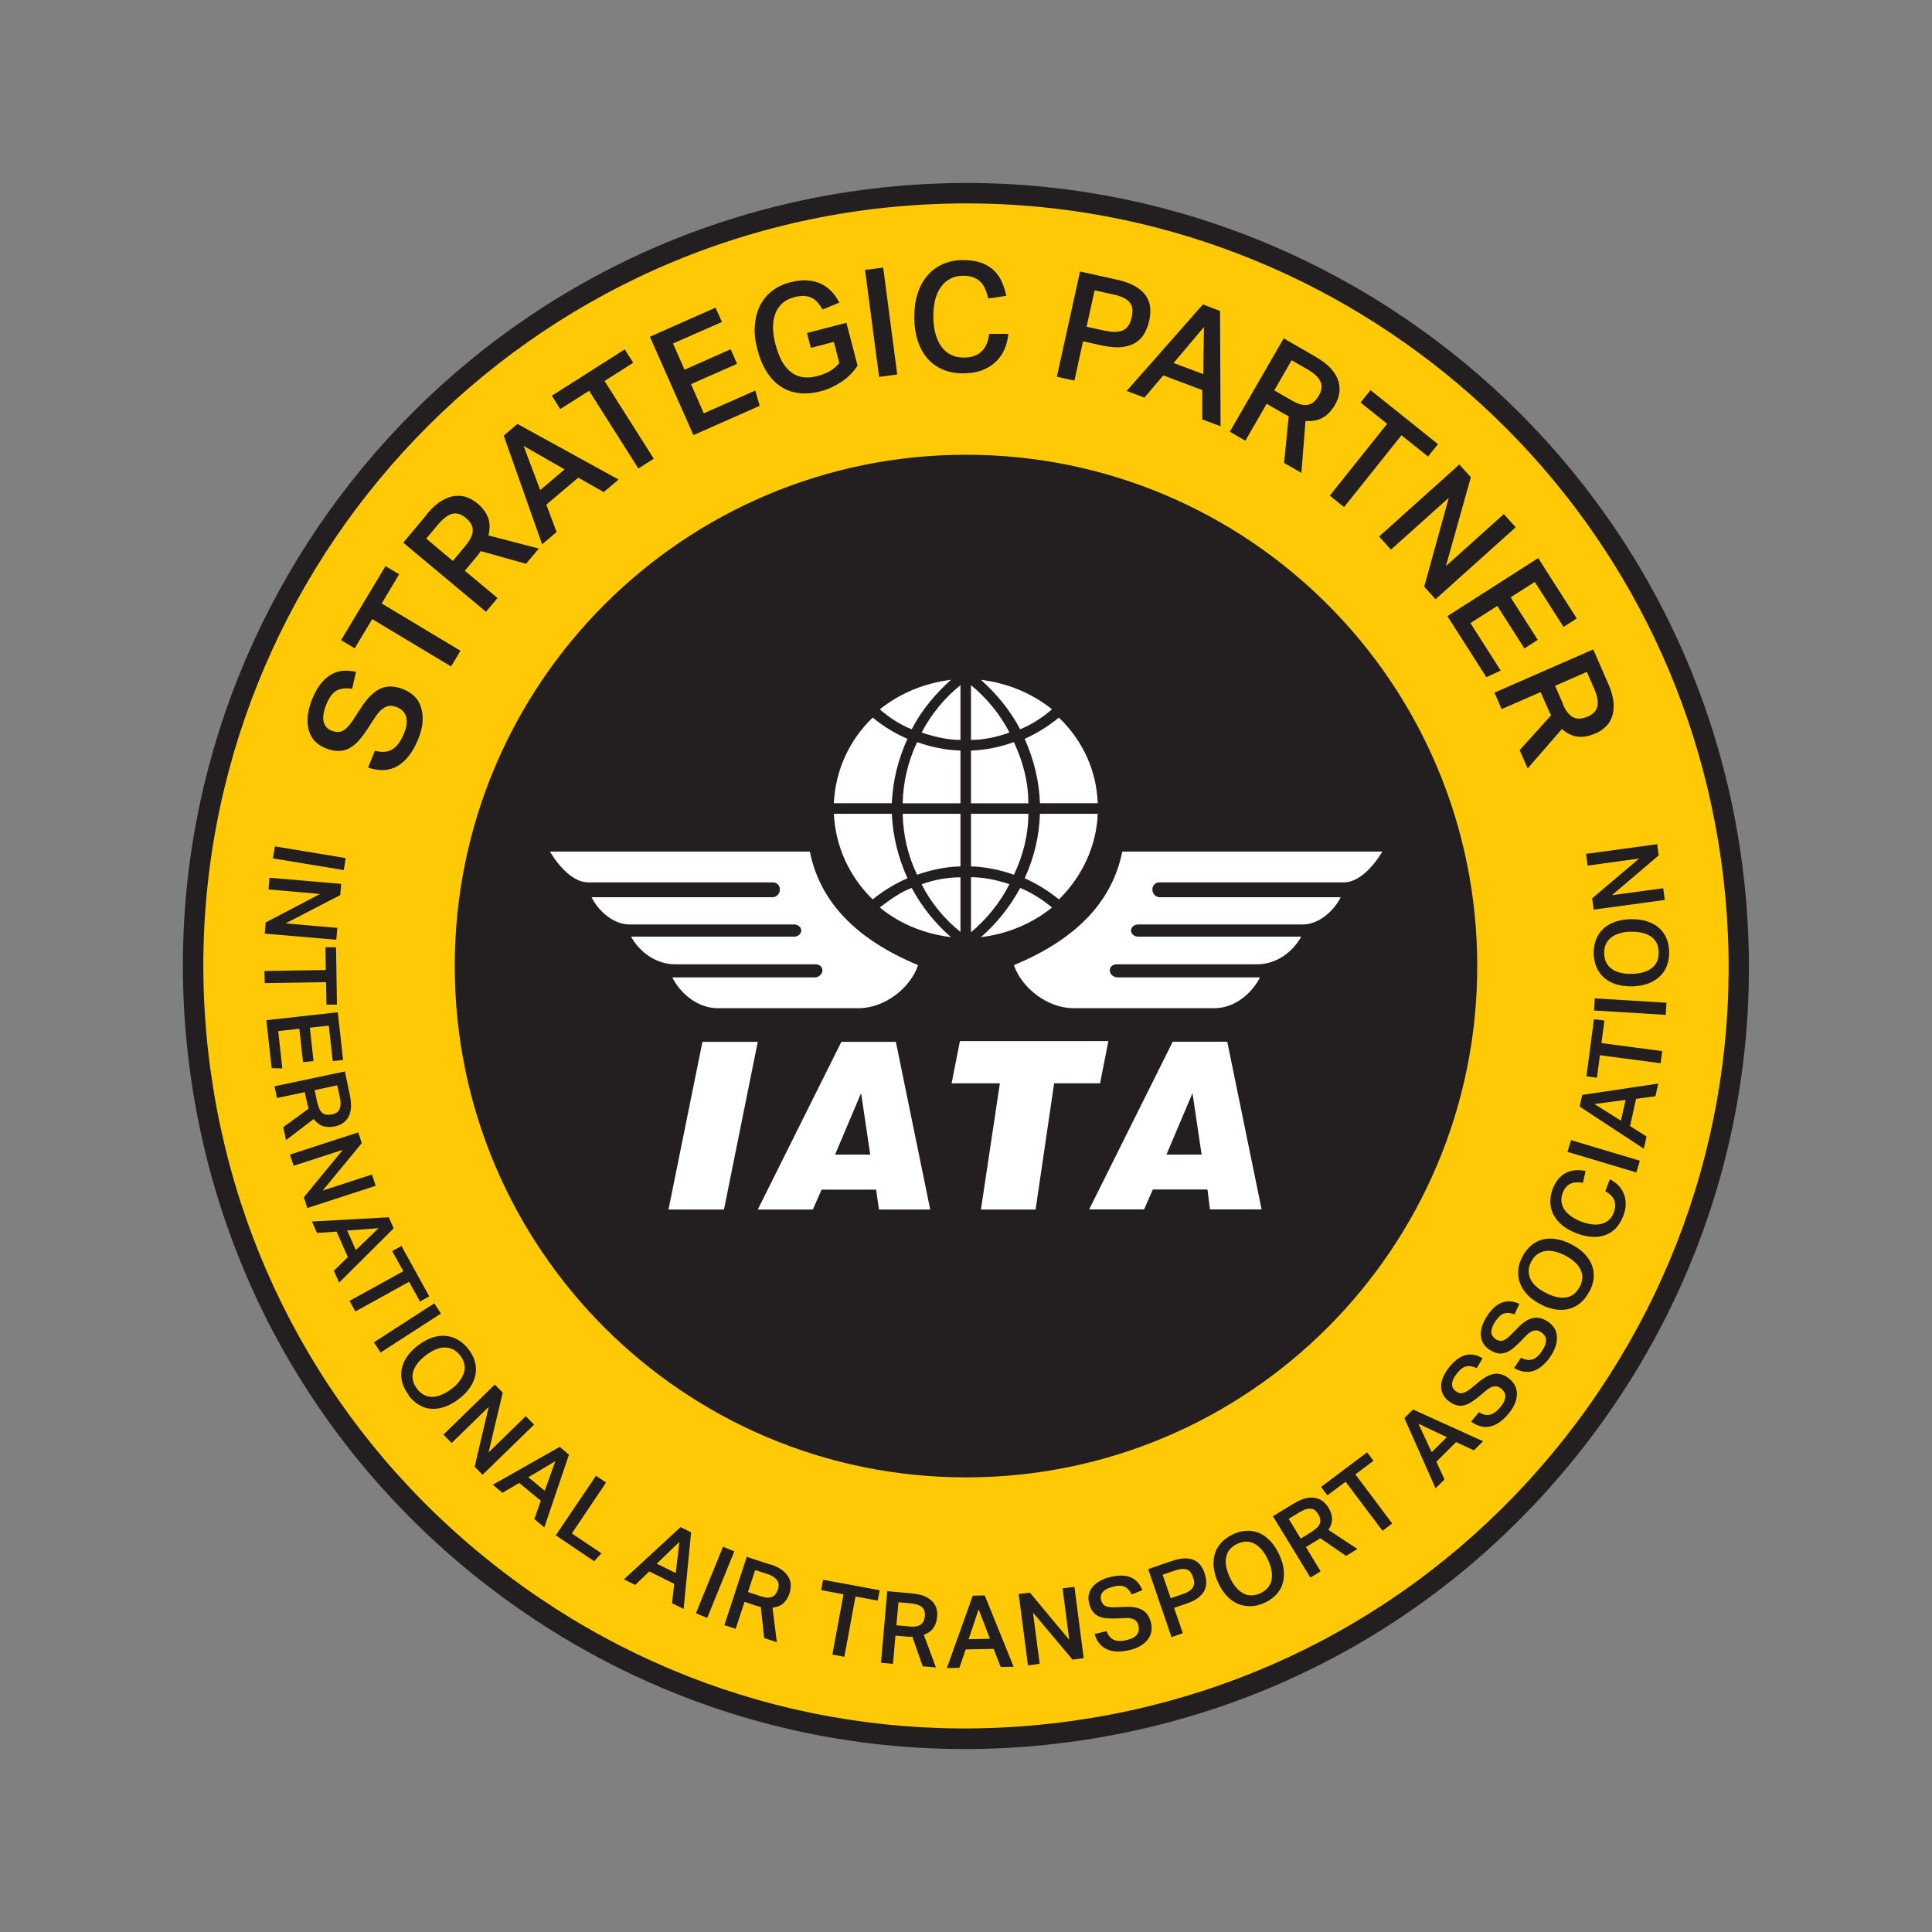 <?xml version="1.0" encoding="UTF-8"?> <svg xmlns="http://www.w3.org/2000/svg" xmlns:xlink="http://www.w3.org/1999/xlink" id="Layer_1" version="1.1" viewBox="0 0 141.73 141.73"><rect x="0" y="0" width="141.73" height="141.73" fill="#808080" stroke="none"/><defs><style> .st0 { fill: #fff; } .st1 { fill: none; } .st2 { fill: #231f20; } .st3 { fill: #ffca05; } .st4 { clip-path: url(#clippath); } </style><clipPath id="clippath"><rect class="st1" width="141.73" height="141.73"></rect></clipPath></defs><g class="st4"><g><g><path class="st3" d="M127.16,64.26c-3.64-31.04-31.86-53.34-62.91-49.7-31.04,3.65-53.34,31.87-49.7,62.91,1.76,15.04,9.28,28.49,21.17,37.87,11.88,9.39,26.7,13.58,41.74,11.82,15.04-1.77,28.49-9.28,37.88-21.16,9.38-11.88,13.58-26.71,11.82-41.74Z"></path><path class="st2" d="M70.75,128.31c-12.86,0-25.25-4.29-35.49-12.37-12.04-9.51-19.66-23.14-21.45-38.38-3.69-31.45,18.9-60.04,50.35-63.74,31.45-3.7,60.05,18.9,63.74,50.35h0c1.79,15.23-2.46,30.25-11.98,42.3-9.51,12.04-23.14,19.65-38.38,21.44-2.27.27-4.55.4-6.8.4ZM70.9,14.92c-2.17,0-4.35.13-6.56.38-30.63,3.6-52.63,31.45-49.04,62.08,1.74,14.84,9.16,28.11,20.89,37.37,11.72,9.26,26.34,13.4,41.19,11.66,14.84-1.74,28.12-9.16,37.38-20.88,9.26-11.73,13.41-26.36,11.66-41.19h0c-3.34-28.43-27.56-49.42-55.52-49.42Z"></path></g><path class="st2" d="M108.37,70.87c0,20.71-16.79,37.51-37.5,37.51s-37.51-16.79-37.51-37.51,16.79-37.51,37.51-37.51,37.5,16.79,37.5,37.51Z"></path><g><path class="st2" d="M25.36,62.95l-.14.88-5.2-.86.15-.88,5.2.86Z"></path><path class="st2" d="M25.03,64.84l-.07.82-4.01,2.08,3.8.33-.08.87-5.25-.45.07-.82,3.99-2.09-3.78-.33.07-.86,5.25.45Z"></path><path class="st2" d="M23.9,71.16l-.03-1.67h.78s.07,4.21.07,4.21h-.77s-.03-1.65-.03-1.65l-4.5.07-.02-.89,4.5-.07Z"></path><path class="st2" d="M24.78,74.27l.39,3.49-.76.08-.29-2.6-1.39.15.27,2.45-.77.08-.27-2.45-1.55.17.3,2.74-.78-.02-.39-3.52,5.24-.58Z"></path><path class="st2" d="M25.67,80.36c.08.39.1.72.07.99-.04.27-.11.5-.23.67-.12.18-.26.32-.42.41-.17.1-.34.16-.51.2-.34.07-.63.06-.89-.02-.25-.08-.48-.26-.68-.52l-2.03,1.55-.2-.95,1.86-1.36s-.03-.09-.04-.14c-.01-.05-.02-.1-.04-.15l-.2-.92-2.04.43-.18-.86,5.16-1.09.37,1.76ZM23.3,80.93c.04.2.1.36.16.48.07.12.15.21.24.27.09.06.19.09.3.1.11,0,.23,0,.36-.03.12-.02.23-.07.32-.12.09-.06.16-.13.21-.23.05-.1.08-.22.09-.37s0-.33-.05-.53l-.19-.88-1.66.35.21.97Z"></path><path class="st2" d="M26.28,83.07l.26.79-2.87,3.48,3.62-1.18.27.83-5.01,1.63-.26-.79,2.86-3.48-3.61,1.17-.27-.82,5.01-1.63Z"></path><path class="st2" d="M28.52,89.3l.36.81-4,3.98-.39-.87,1.03-1-.83-1.87-1.43.1-.38-.84,5.63-.31ZM26.11,91.7l1.66-1.6-2.3.17.63,1.42Z"></path><path class="st2" d="M29.58,93.24l-.81-1.46.68-.38,2.04,3.7-.68.38-.8-1.45-3.94,2.18-.43-.78,3.94-2.17Z"></path><path class="st2" d="M31.86,95.61l.49.75-4.43,2.86-.49-.75,4.43-2.86Z"></path><path class="st2" d="M29.99,102.35c-.23-.3-.39-.61-.48-.93-.09-.32-.1-.63-.05-.95.06-.32.18-.62.38-.92.2-.3.47-.58.82-.85.34-.26.69-.45,1.03-.57.35-.12.68-.16,1-.13.32.03.63.12.91.29.29.17.54.39.77.69.23.3.39.6.47.92.09.32.1.63.04.95-.06.31-.19.62-.39.92-.2.3-.47.58-.82.85-.35.27-.69.46-1.03.58-.34.12-.67.17-.99.15-.32-.02-.62-.11-.9-.28-.28-.16-.54-.4-.78-.7ZM30.59,101.88c.31.4.69.6,1.13.59.44-.01.91-.21,1.4-.58.25-.19.45-.38.6-.59.15-.2.26-.41.32-.62.06-.21.07-.41.02-.62-.04-.21-.14-.41-.3-.62-.16-.2-.33-.35-.52-.45-.19-.09-.4-.14-.61-.14-.22,0-.44.05-.68.15-.23.1-.47.24-.72.43-.49.38-.8.78-.92,1.2-.12.42-.03.84.28,1.24Z"></path><path class="st2" d="M36.3,101.57l.58.59-1.04,4.39,2.73-2.66.61.62-3.78,3.68-.58-.59,1.03-4.39-2.72,2.65-.6-.62,3.78-3.68Z"></path><path class="st2" d="M41.06,106.14l.68.57-1.81,5.34-.73-.61.47-1.35-1.58-1.3-1.23.72-.71-.59,4.91-2.78ZM39.96,109.36l.78-2.17-1.98,1.18,1.2.99Z"></path><path class="st2" d="M44.46,108.76l-2.51,3.73,2.17,1.46-.53.58-2.82-1.9,2.95-4.37.74.5Z"></path><path class="st2" d="M49.91,112.02l.79.39-.55,5.62-.85-.42.16-1.42-1.83-.91-1.03.99-.83-.41,4.15-3.83ZM49.57,115.4l.27-2.29-1.66,1.6,1.4.69Z"></path><path class="st2" d="M53.04,113.47l.83.34-1.99,4.88-.83-.34,1.99-4.88Z"></path><path class="st2" d="M56.51,114.76c.38.12.68.27.89.44.22.17.37.35.47.54.1.19.14.38.14.57,0,.19-.03.37-.08.54-.11.33-.26.58-.46.76-.2.18-.47.29-.8.33l.32,2.53-.93-.3-.25-2.29s-.09-.02-.14-.03c-.05-.01-.1-.03-.15-.04l-.9-.3-.65,1.98-.83-.27,1.64-5.01,1.71.56ZM55.82,117.1c.19.06.36.1.5.1.14,0,.26-.02.35-.07.1-.05.18-.12.24-.21.06-.09.12-.2.16-.33.04-.12.06-.23.05-.34,0-.11-.04-.21-.1-.3-.06-.09-.15-.18-.27-.27-.12-.08-.29-.16-.49-.22l-.86-.28-.53,1.61.94.31Z"></path><path class="st2" d="M61.88,116.96l-1.64-.31.14-.76,4.15.77-.14.76-1.63-.3-.82,4.42-.88-.16.82-4.42Z"></path><path class="st2" d="M66.89,116.89c.4.04.72.11.97.22.25.12.44.26.58.42.14.16.23.34.27.52.04.19.06.37.04.54-.03.34-.12.62-.28.84-.16.22-.39.39-.7.5l.89,2.39-.97-.08-.76-2.17s-.09,0-.14,0c-.05,0-.1,0-.16,0l-.94-.08-.18,2.07-.88-.08.46-5.25,1.79.16ZM66.74,119.32c.2.02.37.01.51-.02.14-.03.25-.08.33-.15.08-.07.15-.16.19-.26.04-.1.07-.22.08-.36.01-.12,0-.24-.03-.34-.03-.1-.08-.19-.16-.27-.08-.08-.19-.14-.33-.19-.14-.05-.31-.09-.52-.11l-.9-.08-.15,1.69.99.09Z"></path><path class="st2" d="M71.35,117.06l.89-.02,2.12,5.23-.95.02-.52-1.33-2.05.04-.46,1.35-.92.02,1.9-5.31ZM72.62,120.21l-.83-2.15-.73,2.19,1.56-.03Z"></path><path class="st2" d="M74.73,116.94l.82-.11,2.89,3.47-.49-3.78.87-.11.68,5.23-.82.11-2.9-3.45.49,3.76-.86.11-.68-5.23Z"></path><path class="st2" d="M81.17,119.65c.12.32.3.54.54.65.24.1.56.11.96.01.2-.05.36-.11.48-.18.12-.07.22-.16.28-.25.06-.09.1-.19.11-.3.01-.11,0-.21-.02-.32-.02-.08-.05-.16-.09-.23-.04-.07-.1-.14-.18-.19-.08-.05-.18-.09-.29-.12-.12-.03-.26-.03-.43-.02l-.68.03c-.27.01-.51,0-.73-.02-.22-.02-.41-.08-.57-.16-.16-.08-.3-.2-.41-.36-.11-.15-.19-.35-.25-.6-.06-.25-.06-.47,0-.67.05-.2.15-.39.3-.55.14-.16.33-.3.55-.42.22-.12.47-.21.75-.27.35-.08.66-.11.92-.09.26.02.48.08.66.18.18.1.33.22.45.38s.21.32.29.5l-.79.32c-.13-.27-.3-.46-.5-.56-.2-.1-.48-.11-.84-.02-.21.05-.37.11-.5.18-.13.07-.23.14-.29.23-.07.08-.11.17-.13.27-.02.09-.01.18,0,.27.05.22.16.38.3.46.15.08.38.12.7.11l.74-.03c.56-.03,1,.05,1.31.23.31.18.52.5.63.95.05.22.06.43.02.63-.03.2-.12.39-.25.57-.13.18-.31.33-.53.47-.22.14-.5.24-.82.32-.66.16-1.2.14-1.64-.05-.44-.19-.75-.56-.92-1.13l.88-.21Z"></path><path class="st2" d="M84.22,115.11l1.73-.59c.38-.13.7-.2.98-.2s.5.05.69.14c.19.09.34.22.46.38.12.16.21.35.28.55.07.21.12.43.13.64.01.22-.03.42-.12.62-.09.2-.24.38-.46.55-.21.17-.5.32-.87.44l-.91.31.64,1.86-.83.29-1.71-4.99ZM86.77,116.94c.21-.07.38-.16.5-.24.12-.09.21-.19.26-.29.05-.1.08-.21.07-.33,0-.12-.03-.24-.08-.38-.05-.14-.11-.25-.17-.35-.07-.09-.16-.16-.26-.2-.11-.04-.23-.06-.38-.05-.15,0-.33.05-.54.12l-.88.3.59,1.72.89-.3Z"></path><path class="st2" d="M92.79,117.57c-.34.16-.68.25-1.01.26-.33.01-.64-.04-.94-.16-.3-.12-.57-.31-.82-.57-.25-.26-.47-.59-.65-.98-.18-.39-.29-.77-.33-1.13-.04-.36-.01-.7.08-1,.09-.31.25-.58.48-.83.22-.24.5-.44.84-.6.34-.16.67-.25,1-.26.33-.02.64.04.93.16.29.12.56.32.81.58.25.26.47.59.65.98.19.4.3.77.34,1.13.04.36.02.69-.07,1-.09.31-.25.58-.47.82s-.51.44-.85.61ZM92.46,116.88c.46-.22.73-.54.82-.97.08-.43,0-.93-.27-1.5-.13-.28-.28-.52-.44-.71-.16-.19-.34-.34-.53-.45-.19-.1-.39-.15-.6-.16-.21,0-.44.05-.67.16-.23.11-.41.25-.55.41s-.22.35-.27.57c-.05.21-.04.44,0,.69.05.25.14.51.27.8.26.56.59.95.97,1.16.38.21.81.21,1.27,0Z"></path><path class="st2" d="M94.93,110.29c.34-.21.65-.34.91-.39.27-.05.51-.06.71,0,.21.05.38.14.53.26.14.12.26.26.36.41.18.29.27.58.28.84,0,.27-.08.54-.27.82l2.13,1.4-.83.51-1.9-1.3s-.07.05-.11.08c-.04.03-.08.06-.13.08l-.81.49,1.08,1.78-.75.46-2.75-4.5,1.54-.94ZM96.26,112.34c.17-.11.3-.21.4-.32.09-.1.15-.21.18-.31.03-.11.02-.21,0-.32-.03-.11-.08-.22-.15-.33-.06-.11-.14-.19-.22-.26-.08-.07-.18-.11-.29-.12-.11-.02-.24,0-.38.04-.14.04-.3.12-.49.23l-.77.47.88,1.45.84-.52Z"></path><path class="st2" d="M98.71,108.7l-1.34,1-.46-.62,3.38-2.54.47.62-1.33,1,2.7,3.6-.71.54-2.7-3.59Z"></path><path class="st2" d="M103.03,104.02l.63-.62,5.14,2.33-.68.67-1.3-.61-1.45,1.44.6,1.3-.66.65-2.29-5.16ZM106.13,105.43l-2.08-.99.98,2.09,1.11-1.1Z"></path><path class="st2" d="M108.48,103.59c.29.19.56.25.82.19.25-.06.51-.25.78-.57.13-.16.22-.3.27-.43.05-.13.08-.26.08-.37,0-.11-.03-.21-.09-.3-.06-.09-.13-.17-.21-.24-.06-.05-.14-.1-.21-.13-.08-.03-.17-.05-.26-.04-.09,0-.2.03-.3.08-.11.05-.23.13-.36.24l-.52.44c-.21.17-.41.32-.59.43-.19.11-.37.18-.56.22-.18.03-.36.02-.54-.04-.18-.06-.37-.16-.56-.32-.19-.16-.33-.34-.41-.53-.08-.2-.11-.4-.1-.62.02-.22.08-.44.19-.67.11-.23.25-.45.43-.67.23-.28.46-.49.68-.63.22-.14.43-.22.63-.25.2-.03.4-.02.58.03.19.05.36.13.53.23l-.43.73c-.27-.13-.52-.18-.74-.14-.22.04-.45.2-.68.49-.13.16-.23.31-.29.44-.06.13-.09.25-.1.36,0,.11.02.21.06.29.04.08.1.15.17.21.18.15.35.21.52.18s.38-.14.63-.34l.57-.47c.43-.36.83-.57,1.19-.61.36-.04.72.08,1.08.38.17.14.3.3.4.49.09.18.14.38.14.6,0,.22-.04.45-.14.69-.1.24-.25.49-.46.75-.43.52-.87.84-1.34.95-.46.12-.94,0-1.42-.35l.57-.69Z"></path><path class="st2" d="M111.6,99.61c.31.16.59.2.83.11.25-.08.49-.3.71-.65.11-.17.19-.32.23-.46.04-.14.05-.26.04-.37-.01-.11-.05-.21-.12-.29-.07-.08-.14-.16-.24-.22-.07-.05-.14-.08-.23-.11-.08-.03-.17-.03-.26-.01-.09.01-.19.05-.29.11s-.21.15-.33.28l-.48.49c-.19.19-.37.35-.55.49-.18.13-.35.22-.53.27-.18.05-.36.06-.54.02-.19-.04-.38-.13-.59-.27-.21-.14-.36-.3-.46-.49-.1-.19-.15-.39-.16-.61,0-.22.03-.44.12-.68.08-.24.21-.47.36-.71.2-.3.41-.53.61-.69.21-.16.41-.26.61-.31.2-.05.39-.06.58-.03.19.03.38.09.55.17l-.36.77c-.28-.11-.53-.13-.75-.07s-.42.25-.63.55c-.12.18-.2.33-.25.47-.05.14-.07.26-.06.37,0,.11.04.2.09.28.05.08.12.14.19.2.19.13.37.17.53.13.16-.04.36-.17.59-.4l.52-.53c.39-.41.77-.65,1.12-.73.35-.08.72.01,1.11.27.19.12.33.27.45.44.11.17.18.37.2.59.02.22,0,.45-.07.7-.07.25-.2.52-.38.79-.37.56-.79.92-1.24,1.08-.45.16-.93.09-1.45-.2l.5-.75Z"></path><path class="st2" d="M116.58,94.76c-.18.34-.39.61-.64.82-.25.21-.53.36-.84.44-.31.08-.64.09-1,.04-.36-.06-.73-.18-1.11-.39-.38-.2-.7-.43-.95-.7-.25-.26-.43-.55-.54-.85-.11-.3-.15-.62-.12-.95.03-.33.13-.66.3-.98.17-.33.39-.6.64-.82.25-.21.53-.36.84-.44.31-.08.64-.09,1-.03.36.06.73.18,1.11.38.39.2.71.43.96.69.25.26.43.54.55.84.11.3.16.61.13.94-.03.33-.13.66-.31,1ZM115.89,94.41c.23-.45.25-.87.06-1.27-.2-.4-.57-.74-1.12-1.03-.27-.14-.54-.24-.79-.3-.25-.06-.48-.07-.69-.03-.21.03-.4.11-.58.24-.17.12-.32.3-.44.53-.12.23-.18.45-.19.66,0,.21.04.42.13.61.09.2.23.38.42.55.19.17.42.33.7.47.55.29,1.04.4,1.48.34.44-.06.77-.32,1.01-.78Z"></path><path class="st2" d="M118.07,86.49c.25.13.46.28.64.46.18.18.32.39.41.62.1.23.14.49.14.76,0,.28-.07.58-.19.9-.14.35-.32.65-.54.88-.23.23-.49.4-.78.5s-.62.15-.98.12c-.36-.02-.73-.11-1.13-.26-.4-.16-.75-.35-1.03-.58-.28-.23-.49-.49-.64-.77-.15-.28-.23-.58-.24-.91-.01-.32.05-.65.17-.98.12-.31.26-.56.43-.75.16-.19.35-.34.56-.45.21-.1.43-.16.67-.18.24-.02.49,0,.76.05l-.2.87c-.18-.03-.34-.04-.49-.03-.15,0-.29.04-.41.09-.12.05-.24.14-.33.25-.1.11-.18.25-.25.43-.08.22-.12.43-.09.64.02.2.09.4.21.58.12.18.28.34.49.49.21.15.45.28.74.39.29.11.56.18.81.21.25.03.48.01.69-.04.21-.06.39-.15.54-.29.15-.13.27-.31.35-.53.07-.19.11-.37.11-.52,0-.15-.03-.3-.08-.42-.06-.13-.14-.24-.25-.35-.11-.1-.24-.2-.4-.28l.34-.88Z"></path><path class="st2" d="M114.99,84.5l.26-.86,5.05,1.51-.26.86-5.05-1.51Z"></path><path class="st2" d="M115.88,81.18l.19-.86,5.58-.83-.21.93-1.42.19-.44,2,1.21.76-.2.9-4.72-3.1ZM119.25,80.69l-2.29.3,1.95,1.22.34-1.52Z"></path><path class="st2" d="M117.37,77.4l-.22,1.66-.77-.1.55-4.19.77.1-.22,1.65,4.46.59-.12.89-4.46-.59Z"></path><path class="st2" d="M116.94,74.13l.05-.89,5.26.32-.05.89-5.26-.32Z"></path><path class="st2" d="M122.45,69.82c0,.38-.05.72-.17,1.03-.12.31-.29.57-.53.79-.23.22-.52.39-.86.52-.34.12-.73.19-1.16.2-.43,0-.82-.04-1.17-.15-.35-.11-.64-.27-.88-.48-.24-.21-.43-.47-.56-.77-.13-.3-.2-.64-.21-1.01,0-.37.05-.71.17-1.02.12-.31.29-.57.53-.79.23-.22.52-.39.86-.51.34-.12.73-.19,1.16-.2.44,0,.83.04,1.17.15.34.11.64.26.88.47.24.21.43.46.56.76.13.3.2.64.21,1.03ZM121.68,69.85c-.01-.51-.2-.89-.56-1.14-.36-.25-.85-.37-1.47-.36-.31,0-.59.04-.83.12-.24.07-.45.17-.62.3-.17.13-.3.29-.39.49-.09.19-.13.42-.13.67,0,.26.06.48.15.67.1.19.23.35.41.48.17.13.39.22.63.28.25.06.53.09.84.08.62-.01,1.11-.15,1.46-.42.35-.27.52-.65.51-1.17Z"></path><path class="st2" d="M116.91,66.72l-.11-.82,3.45-2.92-3.78.52-.12-.86,5.22-.71.11.82-3.43,2.92,3.76-.51.12.86-5.22.71Z"></path></g><path class="st0" d="M49.04,88.73l2.49-12.3h4.06l-2.48,12.3h-4.06ZM55.59,88.73l6.13-12.3h4l2.52,12.3h-3.76l-.21-1.46h-4l-.64,1.46h-4.03ZM61.26,84.7h2.58l-.67-4.51-1.91,4.51ZM71.96,88.73l1.39-9.26h-3.54l.61-3.1h10.89l-.61,3.1h-3.37l-1.36,9.26h-4ZM90.03,76.42h-4l-6.13,12.3h4.03l.64-1.46h4.01l.18,1.46h3.79l-2.52-12.3ZM85.57,84.7l1.91-4.51.67,4.51h-2.57ZM101.39,62.47h-19.06c-.7,3.47-3.12,6.33-7.95,8.33.55,1.64,2.43,3.16,4.37,3.16h10.34c1.58,0,2.82-1.21,3.34-2.26h-10.52c-.64-.12-.67-.9-.03-.96h10.34c1.34,0,2.55-.81,3.24-2.03h-12.03c-.61-.09-.61-.8,0-.89h12.13c1.21,0,2.33-1.04,2.79-2h-13.31c-.67-.09-.67-1.06,0-1.09h13.55c1.06,0,2.1-1.07,2.82-2.26M40.34,62.47c.72,1.19,1.75,2.26,2.82,2.26h13.55c.67.03.67,1,0,1.09h-13.31c.46.96,1.57,2,2.79,2h12.13c.61.09.61.8,0,.89h-12.03c.69,1.22,1.91,2.03,3.24,2.03h10.34c.64.06.6.84-.03.96h-10.52c.51,1.05,1.76,2.26,3.33,2.26h10.34c1.94,0,3.82-1.52,4.36-3.16-4.82-2-7.25-4.87-7.94-8.33h-19.07M64.54,52.04c.7.6,1.49,1.13,2.34,1.46.72-1.4,1.73-2.59,2.88-3.63-1.91.24-3.7.95-5.22,2.17M61.18,58.92h4.24c.09-1.7.46-3.2,1.15-4.72-.94-.41-1.76-.91-2.55-1.56-1.76,1.7-2.73,3.9-2.85,6.28M70.46,55.05v3.88h-4.24c.03-1.53.39-3.08,1.06-4.49,1,.36,2.09.59,3.18.62M77.17,52.04c-.7.6-1.51,1.13-2.33,1.46-.76-1.43-1.7-2.56-2.88-3.63,1.91.24,3.7.95,5.22,2.17M80.54,58.92h-4.25c-.06-1.67-.46-3.23-1.12-4.72.91-.41,1.76-.94,2.51-1.56,1.82,1.76,2.76,3.96,2.85,6.28M71.23,55.05v3.88h4.21c0-1.56-.39-3.05-1.06-4.49-1,.36-2.09.59-3.15.62M64.54,66.57c.7-.53,1.51-1.13,2.34-1.43.76,1.4,1.7,2.57,2.88,3.61-1.91-.24-3.73-.95-5.22-2.18M61.18,59.7h4.24c.09,1.69.46,3.18,1.15,4.73-.94.41-1.76.91-2.55,1.55-1.73-1.69-2.73-3.89-2.85-6.28M70.46,63.56v-3.86h-4.24c.03,1.55.39,3.1,1.06,4.47,1-.35,2.09-.59,3.18-.61M77.17,66.57c-.67-.56-1.51-1.1-2.33-1.43-.76,1.4-1.7,2.57-2.88,3.61,1.91-.24,3.7-.95,5.22-2.18M80.54,59.7h-4.25c-.06,1.69-.43,3.21-1.12,4.73.91.41,1.73.91,2.51,1.55,1.73-1.69,2.76-3.95,2.85-6.28M71.23,63.56v-3.86h4.21c0,1.55-.39,3.07-1.06,4.47-.97-.35-2.12-.59-3.15-.61M70.46,50.26c-1.15.92-2.18,2.17-2.85,3.48.91.3,1.88.54,2.85.54v-4.01ZM71.23,50.26c1.12.92,2.15,2.14,2.82,3.48-.91.33-1.88.54-2.82.54v-4.01ZM70.46,68.36c-1.15-.9-2.18-2.15-2.85-3.49.91-.33,1.88-.51,2.85-.51v4ZM71.23,68.39c1.12-.93,2.15-2.18,2.82-3.53-.91-.3-1.88-.51-2.82-.51v4.03Z"></path><g><path class="st2" d="M27.51,55.07c.5.14.92.11,1.26-.09.34-.2.62-.59.86-1.16.12-.28.18-.53.2-.74.02-.22,0-.4-.06-.56-.05-.16-.14-.29-.26-.4-.12-.11-.26-.19-.42-.25-.12-.05-.24-.08-.36-.09-.13-.01-.26,0-.39.06-.13.05-.26.14-.4.26-.13.12-.27.29-.41.5l-.56.86c-.22.34-.44.63-.66.88-.22.24-.45.43-.7.56-.25.13-.51.19-.8.19-.28,0-.6-.07-.95-.21-.35-.14-.62-.34-.83-.58-.2-.25-.34-.53-.41-.85-.07-.32-.08-.66-.03-1.04.05-.37.16-.76.32-1.15.21-.51.44-.9.7-1.2.26-.29.52-.51.8-.64.28-.14.56-.21.85-.22.29,0,.58.02.86.09l-.29,1.24c-.45-.07-.82-.03-1.12.12-.3.16-.55.49-.76,1-.12.29-.19.55-.22.76-.03.22-.02.4.02.56.04.16.11.29.21.39.1.1.21.18.34.23.32.13.6.14.83.03.23-.11.48-.37.75-.77l.61-.94c.46-.71.94-1.18,1.43-1.4.49-.22,1.06-.2,1.71.07.31.13.57.3.79.52.22.22.38.49.47.8.1.31.13.66.11,1.05s-.14.82-.32,1.27c-.38.94-.88,1.59-1.49,1.96-.61.37-1.34.41-2.19.13l.51-1.25Z"></path><path class="st2" d="M27.31,45.41l-1.29,2.15-1-.6,3.26-5.43,1,.6-1.28,2.14,5.78,3.47-.69,1.15-5.78-3.47Z"></path><path class="st2" d="M31.3,37.73c.38-.46.75-.79,1.11-1,.36-.21.69-.33,1.01-.35.32-.03.61.01.88.12.27.11.5.25.71.42.4.33.66.69.8,1.07.14.38.14.81.02,1.29l3.7.96-.94,1.12-3.32-.93c-.04.06-.08.11-.12.17-.04.06-.09.12-.14.18l-.91,1.09,2.4,2-.85,1.01-6.07-5.07,1.73-2.07ZM34.17,40c.19-.23.33-.44.41-.64.08-.19.11-.37.1-.53-.01-.16-.07-.31-.16-.45-.09-.14-.22-.28-.37-.4-.14-.12-.29-.21-.44-.26-.15-.05-.31-.07-.47-.04-.16.03-.34.11-.52.24-.18.13-.38.31-.58.55l-.87,1.04,1.95,1.64.95-1.14Z"></path><path class="st2" d="M36.95,31.96l1.01-.86,7.42,4.08-1.09.92-1.87-1.06-2.34,1.98.75,2.01-1.06.9-2.82-7.98ZM41.41,34.43l-3-1.72,1.22,3.24,1.78-1.51Z"></path><path class="st2" d="M43.21,28.67l-2.11,1.34-.62-.98,5.35-3.4.62.98-2.1,1.34,3.61,5.7-1.13.72-3.61-5.7Z"></path><path class="st2" d="M47.68,24.7l4.81-2.13.47,1.05-3.59,1.58.85,1.92,3.38-1.5.47,1.07-3.38,1.49.94,2.14,3.78-1.67.32,1.12-4.86,2.15-3.2-7.23Z"></path><path class="st2" d="M62.09,23.67l.82,3.15c-.3.47-.69.86-1.18,1.19-.49.32-1,.56-1.55.7-.59.15-1.14.19-1.63.12-.5-.07-.94-.24-1.33-.51-.39-.27-.72-.63-1-1.08-.28-.45-.5-.99-.66-1.6-.16-.62-.23-1.2-.19-1.74.04-.54.16-1.02.37-1.45.21-.43.5-.79.88-1.09.38-.3.84-.52,1.36-.65.46-.12.89-.17,1.26-.14.38.03.71.11,1.01.26.29.14.55.34.77.57.22.24.4.5.55.8l-1.23.51c-.11-.2-.23-.37-.36-.52-.13-.15-.27-.26-.43-.34-.16-.08-.35-.12-.56-.14-.21-.01-.45.02-.72.09-.36.09-.65.24-.88.45-.23.21-.4.47-.52.77-.11.3-.16.64-.16,1.03,0,.38.07.79.18,1.22.12.45.27.84.44,1.18.18.33.39.6.65.81.25.21.54.34.85.4.32.06.68.04,1.08-.06.36-.09.67-.21.94-.36.27-.15.51-.35.72-.61l-.4-1.55-1.69.44-.28-1.09,2.89-.75Z"></path><path class="st2" d="M63.46,19.8l1.33-.17,1.03,7.84-1.33.18-1.03-7.84Z"></path><path class="st2" d="M73.97,24.5c-.04.41-.14.79-.29,1.14-.15.35-.37.65-.64.91-.27.26-.6.46-.99.61-.39.15-.84.22-1.36.23-.57,0-1.08-.09-1.52-.28-.45-.19-.83-.46-1.14-.82-.31-.36-.54-.79-.71-1.3-.16-.51-.25-1.08-.25-1.72,0-.65.08-1.23.25-1.75.17-.52.41-.96.73-1.32.31-.36.69-.64,1.13-.83.44-.19.93-.29,1.46-.29.5,0,.92.06,1.29.18.36.12.67.3.93.53.26.23.46.51.61.83.15.33.27.69.35,1.08l-1.32.2c-.06-.27-.14-.5-.23-.71-.09-.21-.21-.38-.35-.52-.14-.14-.32-.25-.53-.33-.21-.08-.45-.11-.74-.11-.35,0-.67.07-.94.22-.27.14-.5.34-.69.61-.19.26-.33.58-.42.95-.09.37-.14.78-.13,1.24,0,.46.06.88.16,1.25.1.37.25.68.44.94.19.26.43.46.7.59.27.14.58.2.93.2.31,0,.57-.04.79-.13.22-.08.4-.2.55-.35.15-.15.26-.33.35-.54.08-.21.14-.45.18-.72h1.42Z"></path><path class="st2" d="M79.24,19.92l2.67.59c.58.13,1.05.3,1.4.51.35.21.61.45.78.72.17.26.26.55.29.85.02.3,0,.61-.07.92-.07.33-.19.64-.34.92-.15.28-.37.52-.64.69-.27.18-.61.29-1.01.34-.4.05-.89.01-1.46-.11l-1.41-.31-.63,2.88-1.29-.28,1.7-7.72ZM81.08,24.26c.33.07.61.1.84.08.23-.02.42-.07.56-.16.15-.09.26-.22.35-.37.08-.15.15-.34.19-.55.05-.22.06-.41.05-.58-.01-.17-.07-.33-.17-.46-.1-.14-.25-.26-.45-.36-.2-.1-.46-.19-.79-.26l-1.36-.3-.59,2.67,1.37.3Z"></path><path class="st2" d="M88.26,22.34l1.24.47.04,8.46-1.34-.5v-2.15s-2.86-1.08-2.86-1.08l-1.39,1.63-1.3-.49,5.6-6.35ZM88.27,27.45l.05-3.46-2.23,2.64,2.19.82Z"></path><path class="st2" d="M96.5,26.17c.52.3.91.6,1.18.92.27.31.44.63.52.93.08.31.09.6.04.88s-.16.54-.29.77c-.26.45-.56.77-.91.97-.35.2-.77.28-1.27.24l-.3,3.81-1.27-.73.34-3.43c-.06-.03-.12-.06-.19-.09-.07-.03-.13-.07-.2-.11l-1.23-.71-1.56,2.71-1.14-.66,3.95-6.85,2.34,1.35ZM94.77,29.38c.26.15.5.25.7.3.2.04.38.05.54,0,.16-.04.3-.12.42-.24.12-.12.23-.26.33-.44.09-.16.15-.32.18-.48.03-.16.01-.32-.05-.47-.06-.16-.17-.32-.32-.47-.16-.16-.37-.32-.65-.48l-1.17-.67-1.27,2.21,1.29.74Z"></path><path class="st2" d="M101.76,31.09l-1.95-1.56.73-.91,4.95,3.96-.73.91-1.95-1.56-4.21,5.27-1.05-.84,4.21-5.27Z"></path><path class="st2" d="M107.07,34.09l.83.92-1.83,6.52,4.25-3.82.87.97-5.88,5.28-.83-.92,1.8-6.52-4.24,3.8-.87-.96,5.88-5.28Z"></path><path class="st2" d="M112.84,40.94l2.83,4.43-.97.62-2.11-3.3-1.77,1.13,1.99,3.12-.98.63-1.99-3.12-1.97,1.26,2.22,3.48-1.05.49-2.86-4.48,6.66-4.26Z"></path><path class="st2" d="M117.97,50.13c.24.55.37,1.03.4,1.44.03.41-.02.77-.13,1.06-.12.3-.28.54-.5.73-.21.19-.44.34-.69.44-.47.21-.91.29-1.31.24-.4-.05-.79-.23-1.16-.56l-2.51,2.89-.59-1.34,2.31-2.56c-.03-.06-.07-.12-.1-.19-.03-.07-.07-.14-.1-.21l-.57-1.3-2.86,1.25-.53-1.21,7.25-3.17,1.08,2.48ZM114.66,51.68c.12.28.25.5.39.65.14.16.28.27.43.32.15.06.31.08.48.06.17-.02.34-.07.53-.15.17-.07.31-.17.43-.28.12-.11.2-.25.25-.41.05-.16.05-.35.02-.57-.03-.22-.11-.47-.24-.77l-.54-1.24-2.33,1.02.59,1.36Z"></path></g></g></g></svg> 